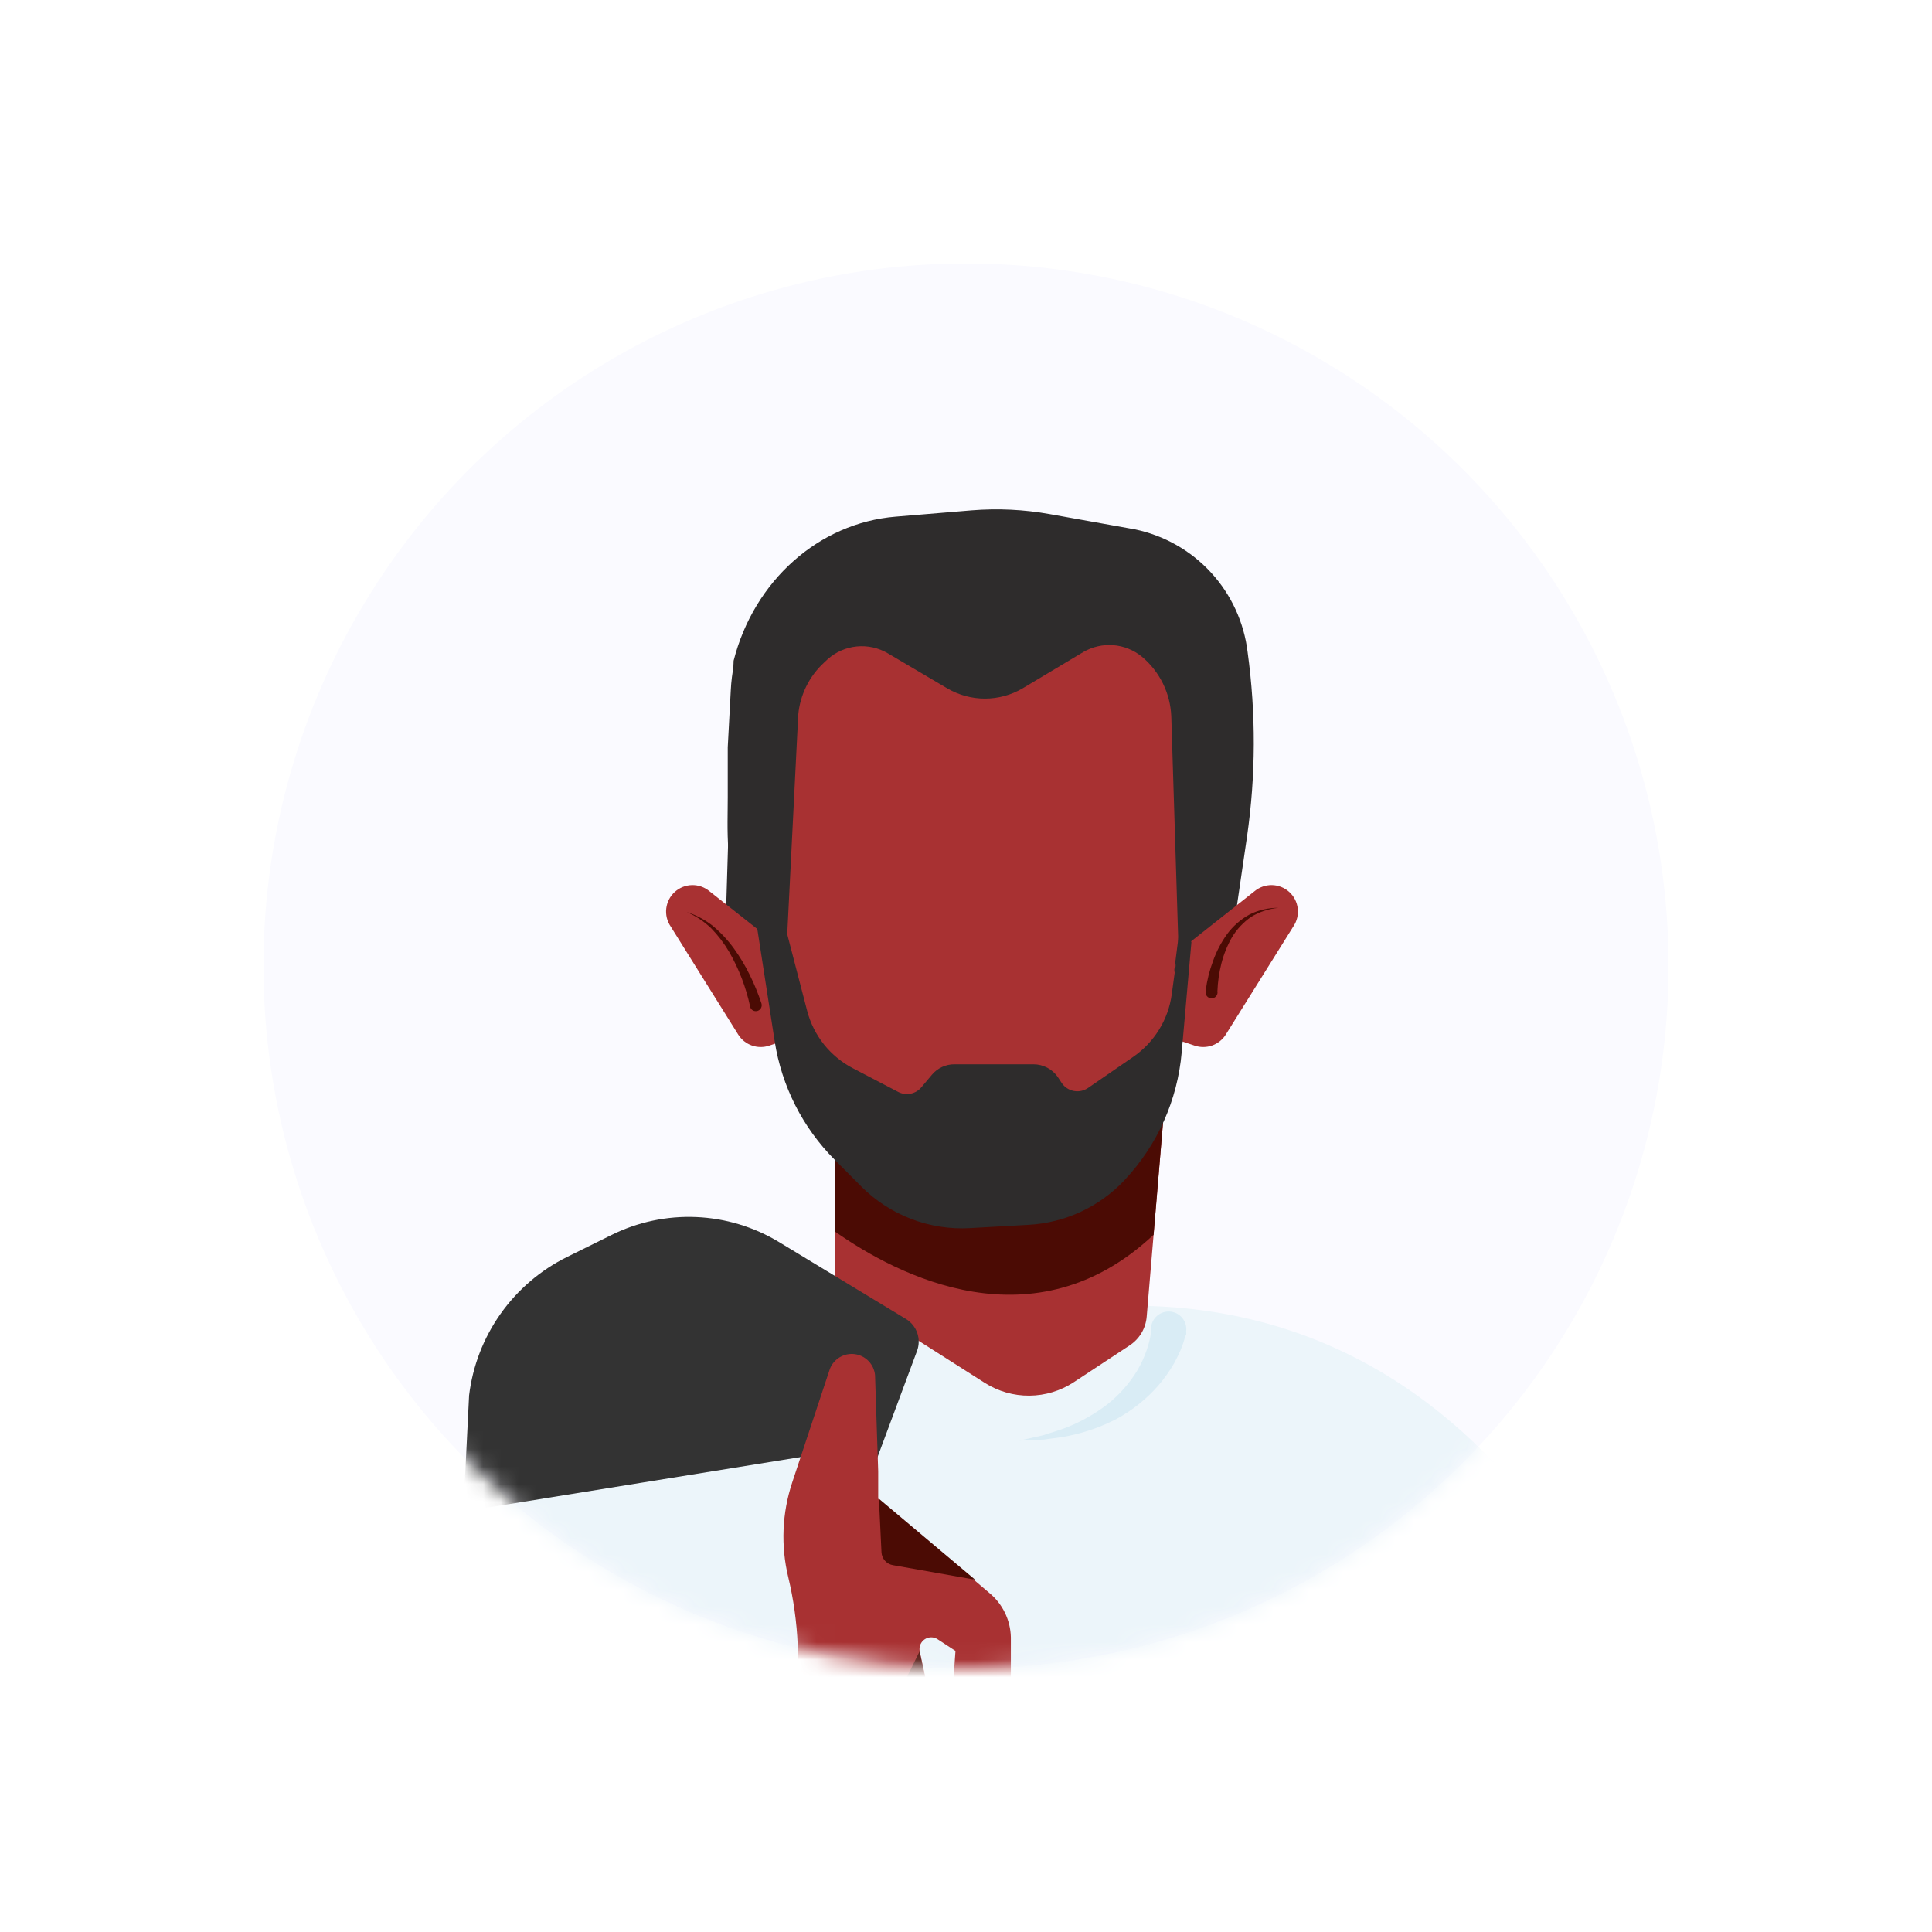 <svg width="110" height="110" viewBox="0 0 110 110" fill="none" xmlns="http://www.w3.org/2000/svg">
<g filter="url(#filter0_d_225_493)">
<circle cx="55" cy="55" r="40" fill="#FAFAFF"/>
<mask id="mask0_225_493" style="mask-type:alpha" maskUnits="userSpaceOnUse" x="15" y="15" width="80" height="80">
<circle cx="55" cy="55" r="40" fill="#C4C4C4"/>
</mask>
<g mask="url(#mask0_225_493)">
<path d="M99.648 152.729L98.188 161.076C98.153 161.255 98.074 161.422 97.958 161.562C97.841 161.703 97.691 161.811 97.522 161.878C97.352 161.944 97.168 161.967 96.987 161.943C96.806 161.919 96.635 161.85 96.488 161.743L84.888 153.269L84.141 156.996L70.801 163.803C66.798 165.855 62.366 166.931 57.868 166.943C57.521 166.943 57.201 166.943 56.834 166.943C53.514 166.823 50.239 166.121 47.161 164.869L33.201 159.096V139.343H27.308C26.586 139.332 25.881 139.12 25.273 138.73C24.665 138.34 24.178 137.788 23.868 137.136L22.861 135.043C21.941 133.121 21.502 131.005 21.581 128.876L22.494 104.683C22.836 95.696 25.32 86.921 29.741 79.089L29.788 79.009L46.455 75.509L62.088 74.423C88.254 72.616 98.088 101.316 99.514 122.743L100.501 137.409C100.834 142.532 100.547 147.675 99.648 152.729V152.729Z" fill="#ECF5FA"/>
<path d="M66.241 63.636L65.681 70.302L65.288 74.969C65.261 75.298 65.159 75.615 64.99 75.899C64.822 76.182 64.59 76.422 64.314 76.603L61.128 78.703C60.379 79.192 59.505 79.456 58.61 79.463C57.715 79.471 56.837 79.22 56.081 78.743L47.554 73.316V63.229L66.241 63.636Z" fill="#A83132"/>
<path d="M41.281 53.803L41.768 37.623C42.928 33.063 46.621 29.776 50.995 29.416L55.328 29.056C56.806 28.937 58.294 29.008 59.755 29.269L64.601 30.136C66.273 30.48 67.794 31.341 68.948 32.597C70.103 33.853 70.833 35.441 71.035 37.136C71.513 40.618 71.502 44.15 71.001 47.629L69.775 56.009L41.281 53.803Z" fill="#2E2C2C"/>
<path d="M41.768 40.856L43.334 55.069L48.981 64.876L61.201 66.416L66.241 60.083L68.668 41.036L62.341 33.236H45.708L41.768 40.856Z" fill="#A83132"/>
<path d="M44.268 53.803L40.394 50.743C40.116 50.511 39.763 50.387 39.4 50.394C39.037 50.402 38.69 50.539 38.42 50.783C38.151 51.026 37.979 51.358 37.935 51.718C37.891 52.078 37.978 52.442 38.181 52.743L42.034 58.909C42.215 59.194 42.486 59.411 42.803 59.524C43.121 59.638 43.468 59.642 43.788 59.536L44.548 59.283C44.911 59.163 45.215 58.91 45.398 58.574C45.581 58.239 45.63 57.846 45.534 57.476L44.794 54.623C44.715 54.298 44.53 54.009 44.268 53.803V53.803Z" fill="#A83132"/>
<path d="M67.555 53.803L71.428 50.743C71.707 50.511 72.06 50.387 72.422 50.394C72.785 50.402 73.133 50.539 73.402 50.783C73.671 51.026 73.843 51.358 73.887 51.718C73.931 52.078 73.844 52.442 73.641 52.743L69.788 58.909C69.606 59.195 69.334 59.411 69.016 59.525C68.697 59.638 68.349 59.642 68.028 59.536L67.275 59.283C66.912 59.163 66.608 58.91 66.425 58.574C66.241 58.239 66.192 57.846 66.288 57.476L67.028 54.623C67.107 54.298 67.292 54.009 67.555 53.803V53.803Z" fill="#A83132"/>
<path d="M66.241 63.636L65.681 70.302C58.894 76.676 51.121 72.636 47.554 70.129V63.229L66.241 63.636Z" fill="#4B0B04"/>
<path d="M44.221 50.883L45.955 57.549C46.137 58.249 46.464 58.903 46.915 59.468C47.367 60.033 47.932 60.497 48.575 60.829L51.128 62.163C51.346 62.28 51.598 62.318 51.841 62.27C52.084 62.223 52.303 62.093 52.461 61.903L53.061 61.189C53.218 61.002 53.414 60.852 53.635 60.75C53.856 60.647 54.097 60.595 54.341 60.596H58.841C59.114 60.596 59.383 60.662 59.624 60.789C59.865 60.915 60.073 61.098 60.228 61.323L60.455 61.669C60.535 61.785 60.637 61.884 60.755 61.961C60.874 62.037 61.006 62.09 61.145 62.115C61.283 62.141 61.426 62.138 61.563 62.109C61.701 62.079 61.832 62.023 61.948 61.943L64.535 60.163C65.124 59.754 65.623 59.227 65.998 58.615C66.374 58.004 66.618 57.32 66.715 56.609L67.248 52.696L67.835 53.636L67.281 59.909C67.046 62.633 65.9 65.198 64.028 67.189C62.604 68.71 60.648 69.623 58.568 69.736L55.235 69.923C54.094 69.989 52.952 69.812 51.884 69.404C50.816 68.996 49.847 68.366 49.041 67.556L47.528 66.036C45.703 64.206 44.505 61.843 44.108 59.289L43.088 52.696L44.221 50.883Z" fill="#2E2C2C"/>
<path d="M48.668 81.009L49.421 84.416L52.215 76.909C52.335 76.582 52.339 76.223 52.225 75.894C52.11 75.564 51.885 75.284 51.588 75.102L44.361 70.722C42.933 69.856 41.309 69.365 39.64 69.294C37.971 69.223 36.311 69.574 34.815 70.316L32.281 71.569C30.772 72.317 29.472 73.43 28.499 74.805C27.526 76.181 26.911 77.776 26.708 79.449L26.381 86.056L47.048 82.722L48.668 81.009Z" fill="#333333"/>
<path d="M57.554 93.222V97.389C57.542 97.852 57.436 98.308 57.244 98.73C57.051 99.151 56.776 99.53 56.434 99.843C56.341 99.932 56.217 99.983 56.088 99.983C56.017 99.981 55.948 99.966 55.884 99.937C55.82 99.909 55.762 99.867 55.714 99.816L54.848 98.909C54.615 98.667 54.436 98.378 54.322 98.063C54.207 97.747 54.159 97.411 54.181 97.076L54.401 93.996L53.381 93.329C53.273 93.259 53.146 93.222 53.017 93.222C52.889 93.223 52.762 93.26 52.654 93.331C52.546 93.402 52.461 93.502 52.409 93.62C52.357 93.738 52.34 93.869 52.361 93.996L53.694 100.169L54.028 103.923C53.694 105.876 52.581 109.149 50.694 110.503L48.634 112.003L45.581 109.503L45.121 109.123L41.734 106.336L42.688 104.696C45.306 100.198 46.091 94.864 44.881 89.802C44.448 88.015 44.527 86.141 45.108 84.396L47.254 77.929C47.365 77.651 47.566 77.418 47.825 77.268C48.084 77.118 48.386 77.059 48.682 77.101C48.979 77.144 49.252 77.284 49.459 77.501C49.665 77.718 49.793 77.998 49.821 78.296L50.001 83.769V84.569V85.329L50.074 85.396L55.468 89.963L56.321 90.689C56.697 90.997 57.003 91.383 57.215 91.821C57.428 92.258 57.544 92.736 57.554 93.222V93.222Z" fill="#A83132"/>
<path d="M42.328 51.263L42.741 52.136C42.875 52.289 43.155 53.189 43.375 53.216H44.821L45.448 40.696C45.554 39.56 46.076 38.503 46.915 37.729L47.128 37.529C47.59 37.119 48.169 36.866 48.784 36.806C49.398 36.746 50.016 36.883 50.548 37.196L53.941 39.196C54.59 39.575 55.327 39.775 56.078 39.775C56.829 39.775 57.566 39.575 58.215 39.196L61.681 37.123C62.198 36.822 62.794 36.687 63.39 36.734C63.985 36.782 64.552 37.011 65.015 37.389C65.515 37.807 65.922 38.324 66.211 38.909C66.499 39.493 66.661 40.132 66.688 40.783L67.088 53.636L68.635 50.769C69.148 51.009 68.041 49.436 68.341 49.003L69.268 47.669C70.043 46.583 70.417 45.261 70.328 43.929L69.768 36.376L60.975 29.969L49.348 30.823C48.221 30.886 47.12 31.189 46.12 31.712C45.12 32.235 44.243 32.966 43.548 33.856C42.382 35.437 41.707 37.327 41.608 39.289L41.435 42.543V45.376C41.441 46.963 41.235 49.996 42.328 51.263Z" fill="#2E2C2C"/>
<path d="M68.648 56.396C68.722 55.819 68.862 55.253 69.068 54.709C69.261 54.165 69.53 53.651 69.868 53.182C70.209 52.719 70.649 52.337 71.155 52.062C71.662 51.811 72.222 51.683 72.788 51.689C72.238 51.741 71.707 51.917 71.235 52.203C70.792 52.51 70.419 52.907 70.141 53.369C69.876 53.836 69.674 54.336 69.541 54.856C69.411 55.373 69.335 55.903 69.315 56.436C69.325 56.485 69.323 56.536 69.311 56.585C69.299 56.634 69.276 56.679 69.244 56.718C69.212 56.757 69.172 56.789 69.127 56.81C69.081 56.832 69.032 56.843 68.981 56.843C68.931 56.843 68.881 56.832 68.836 56.81C68.79 56.789 68.75 56.757 68.718 56.718C68.686 56.679 68.663 56.634 68.651 56.585C68.639 56.536 68.638 56.485 68.648 56.436C68.647 56.422 68.647 56.409 68.648 56.396V56.396Z" fill="#4B0B04"/>
<path d="M42.708 57.303C42.591 56.76 42.433 56.227 42.235 55.709C42.035 55.186 41.795 54.68 41.515 54.196C41.232 53.712 40.891 53.265 40.501 52.862C40.095 52.469 39.621 52.153 39.101 51.929C39.652 52.104 40.165 52.38 40.615 52.742C41.058 53.117 41.455 53.545 41.795 54.016C42.135 54.487 42.434 54.986 42.688 55.509C42.949 56.035 43.172 56.578 43.355 57.136C43.38 57.221 43.371 57.312 43.33 57.391C43.289 57.469 43.219 57.528 43.135 57.556C43.051 57.583 42.959 57.576 42.88 57.536C42.802 57.496 42.742 57.426 42.715 57.343C42.715 57.329 42.713 57.315 42.708 57.303Z" fill="#4B0B04"/>
<path d="M55.521 89.942L50.854 89.116C50.676 89.089 50.512 89.001 50.391 88.867C50.27 88.734 50.198 88.563 50.188 88.382L50.041 85.329L50.094 85.376L55.521 89.942Z" fill="#4B0B04"/>
<path d="M54.035 103.929C53.701 105.883 52.588 109.156 50.701 110.509L48.641 112.009L45.588 109.509L48.455 106.669C49.031 106.099 49.481 105.414 49.774 104.658C50.067 103.902 50.197 103.092 50.155 102.283L50.048 100.223C50.006 99.301 50.198 98.383 50.608 97.556L52.355 94.029L53.688 100.203L54.035 103.929Z" fill="#4B0B04"/>
<path d="M67.488 76.056C67.418 76.341 67.324 76.62 67.208 76.889C67.101 77.143 66.975 77.376 66.855 77.609C66.595 78.061 66.294 78.487 65.954 78.883C65.285 79.647 64.486 80.288 63.594 80.776C62.731 81.227 61.809 81.554 60.855 81.749C60.388 81.856 59.908 81.889 59.448 81.963L58.035 82.023L59.401 81.716C59.841 81.563 60.288 81.449 60.734 81.269C61.573 80.937 62.361 80.488 63.075 79.936C63.749 79.397 64.323 78.743 64.768 78.003C64.979 77.643 65.153 77.264 65.288 76.869C65.348 76.676 65.415 76.483 65.454 76.289C65.499 76.119 65.525 75.945 65.534 75.769C65.522 75.628 65.539 75.486 65.585 75.352C65.631 75.218 65.705 75.095 65.802 74.992C65.899 74.888 66.017 74.806 66.147 74.751C66.278 74.696 66.419 74.67 66.561 74.673C66.702 74.676 66.842 74.71 66.97 74.77C67.098 74.831 67.211 74.919 67.303 75.026C67.395 75.134 67.463 75.26 67.503 75.397C67.543 75.533 67.554 75.675 67.534 75.816C67.544 75.887 67.544 75.959 67.534 76.029L67.488 76.056Z" fill="#D9ECF5"/>
</g>
</g>
<defs>
<filter id="filter0_d_225_493" x="0" y="0" width="110" height="110" filterUnits="userSpaceOnUse" color-interpolation-filters="sRGB">
<feFlood flood-opacity="0" result="BackgroundImageFix"/>
<feColorMatrix in="SourceAlpha" type="matrix" values="0 0 0 0 0 0 0 0 0 0 0 0 0 0 0 0 0 0 127 0" result="hardAlpha"/>
<feOffset/>
<feGaussianBlur stdDeviation="7.5"/>
<feComposite in2="hardAlpha" operator="out"/>
<feColorMatrix type="matrix" values="0 0 0 0 0 0 0 0 0 0 0 0 0 0 0 0 0 0 0.1 0"/>
<feBlend mode="normal" in2="BackgroundImageFix" result="effect1_dropShadow_225_493"/>
<feBlend mode="normal" in="SourceGraphic" in2="effect1_dropShadow_225_493" result="shape"/>
</filter>
</defs>
</svg>
